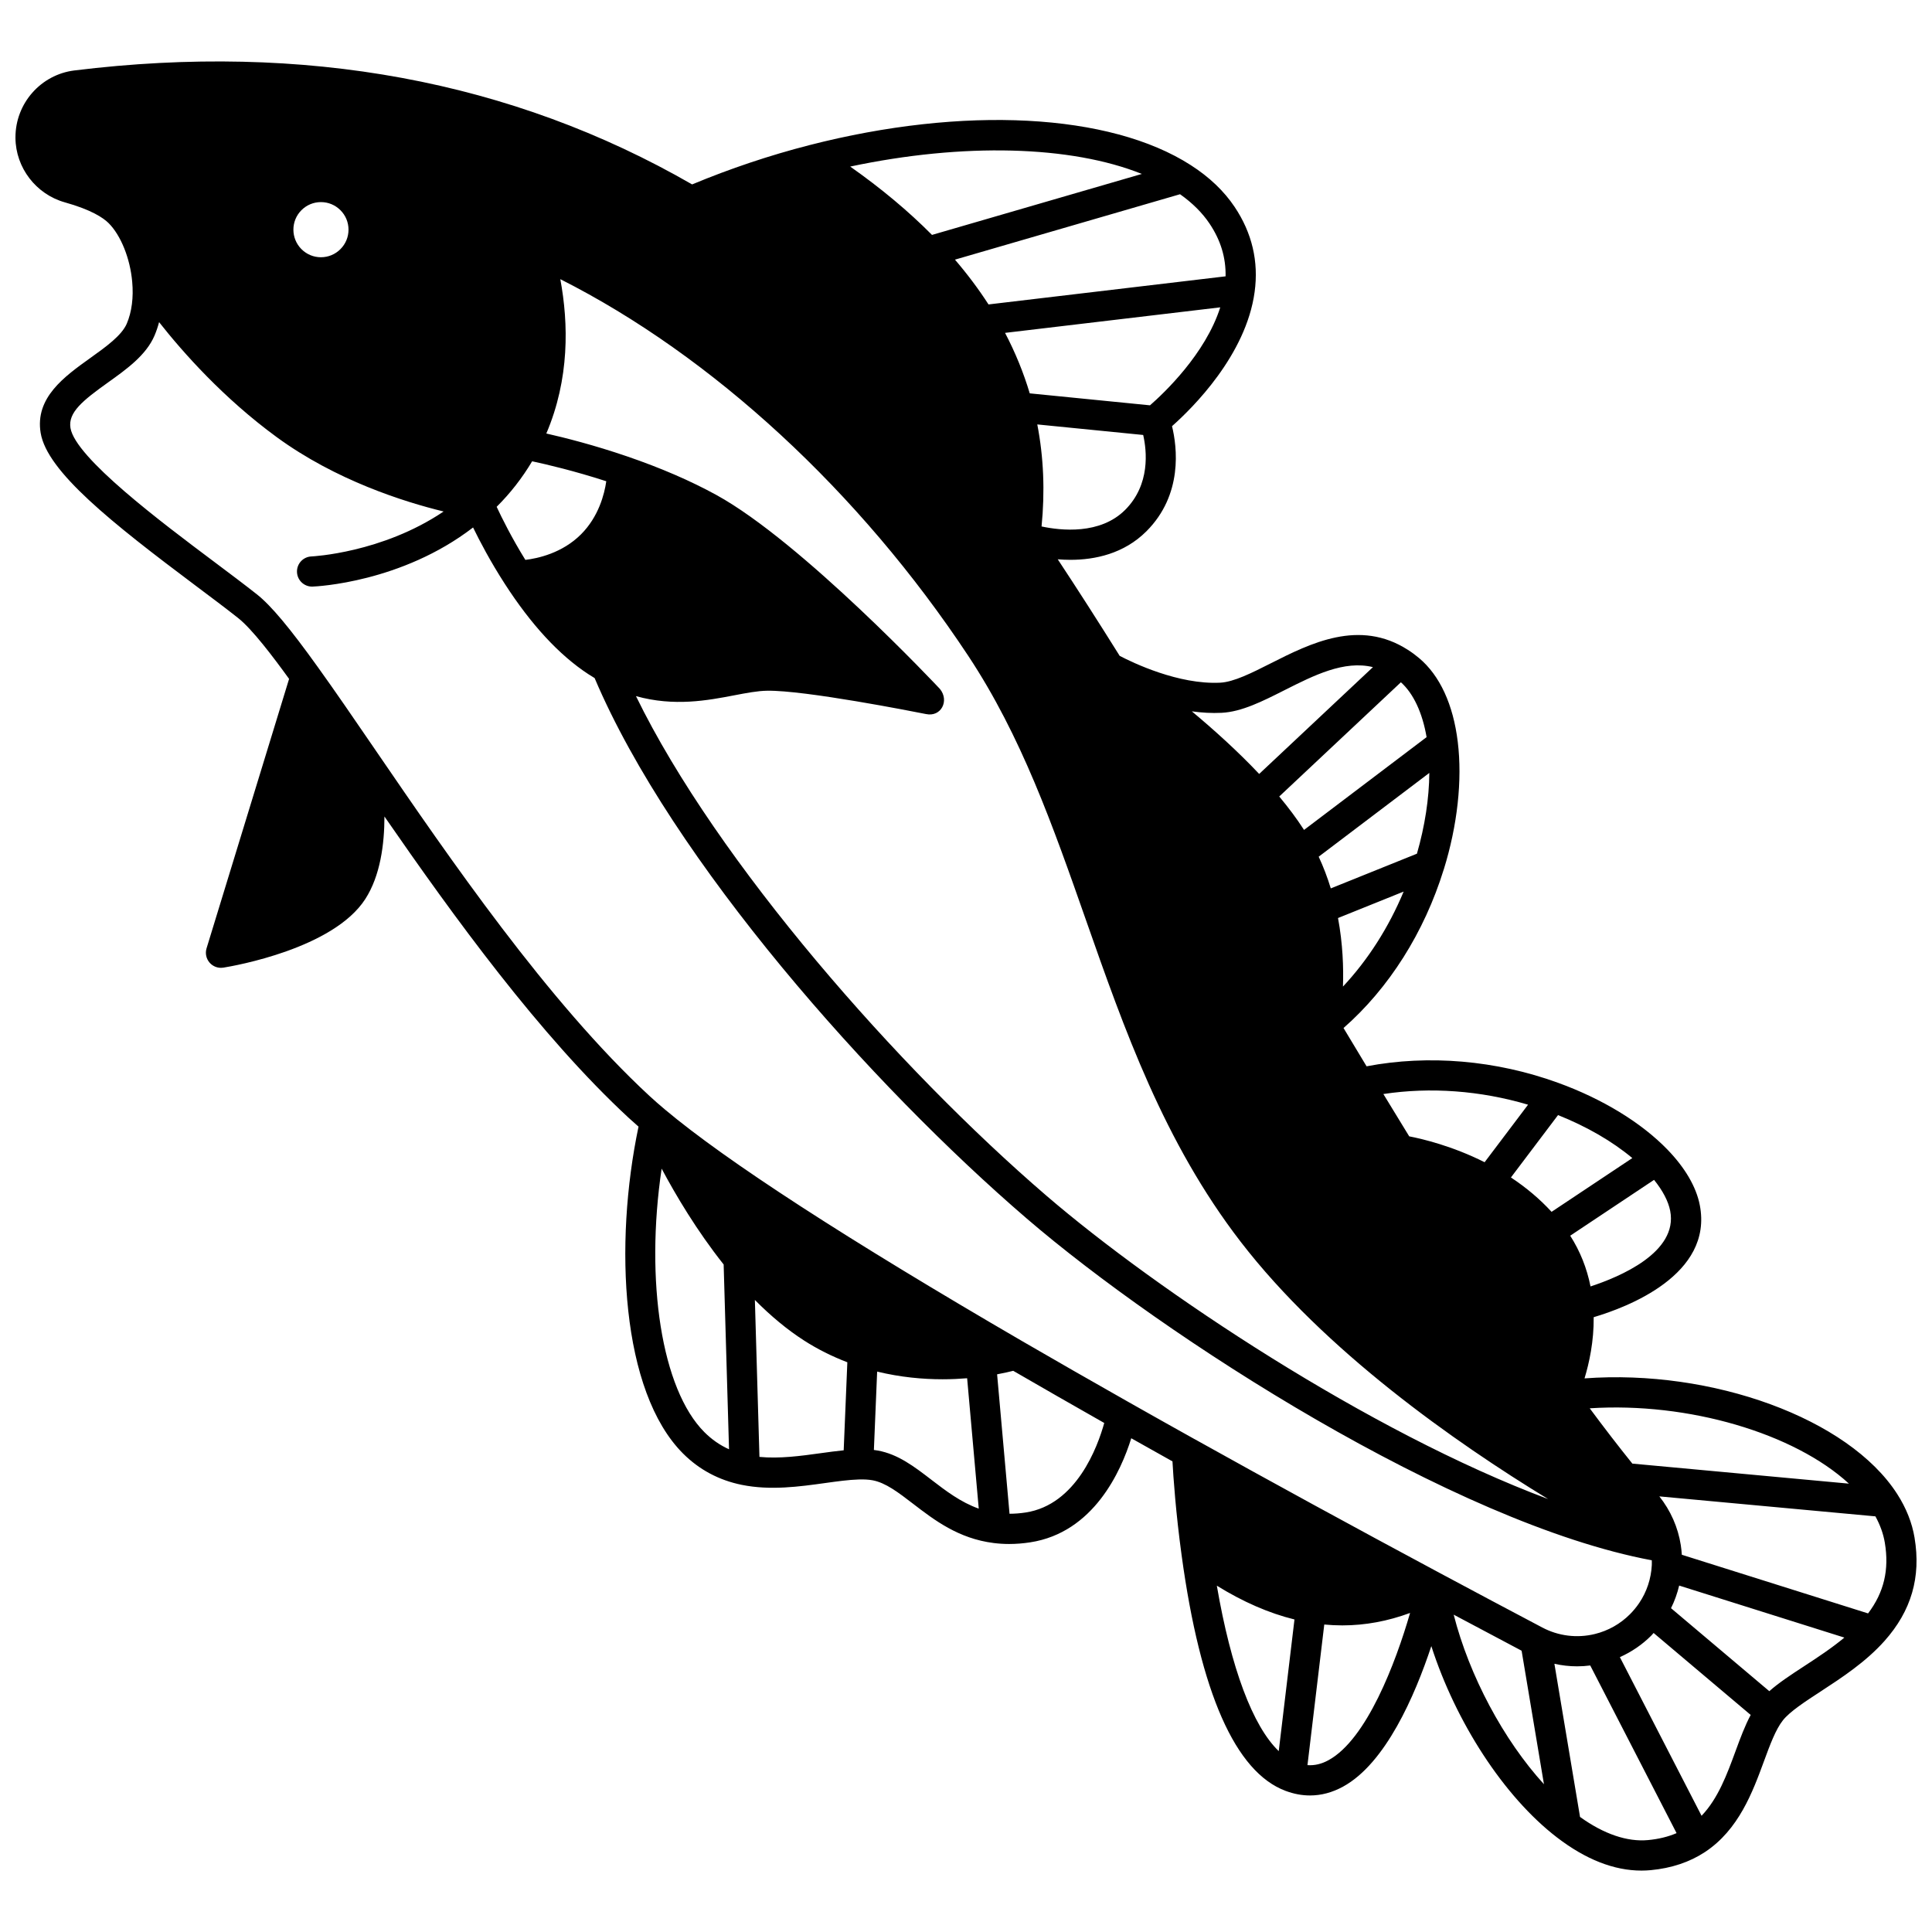 <?xml version="1.0" encoding="UTF-8"?>
<!-- Uploaded to: SVG Repo, www.svgrepo.com, Generator: SVG Repo Mixer Tools -->
<svg width="800px" height="800px" version="1.1" viewBox="144 144 512 512" xmlns="http://www.w3.org/2000/svg">
 <defs>
  <clipPath id="a">
   <path d="m148.09 160h503.81v480h-503.81z"/>
  </clipPath>
 </defs>
 <g clip-path="url(#a)">
  <path d="m651.38 551.52c-0.664-3.981-2.219-7.894-4.621-11.621-12.902-20.047-49.047-33.105-82.844-30.613 1.246-4.094 2.492-9.828 2.43-16.219 8.762-2.59 31.719-11.211 28.117-29.699-0.93-4.809-3.906-9.902-8.582-14.727-6.93-7.148-17.23-13.434-29.004-17.699-16.434-5.969-34.32-7.488-50.719-4.359-2.039-3.371-4.074-6.754-6.109-10.148 12.02-10.531 21.391-25.316 26.562-42.027l0.008 0.004c3.625-11.672 4.941-23.672 3.707-33.785-1.203-9.941-4.766-17.637-10.277-22.246-0.938-0.789-1.93-1.52-2.918-2.144-12.879-8.309-25.891-1.738-36.344 3.543-5.055 2.555-9.828 4.965-13.441 5.141-11.035 0.547-23.148-5.297-26.617-7.109-5.828-9.324-11.25-17.777-16.414-25.59 1.07 0.086 2.188 0.141 3.344 0.141 6.504 0 14.184-1.598 20.16-7.57 9.727-9.734 8.125-22.332 6.781-27.852 5.43-4.812 19.613-18.816 21.891-35.578 1.102-8.055-0.684-15.633-5.293-22.516-2.816-4.215-6.734-7.945-11.637-11.086-21.41-13.777-60.148-15.805-101.1-5.289-10.516 2.699-20.949 6.199-31.043 10.402-47.77-27.527-102.83-37.691-163.7-30.203-8.906 1.102-15.621 8.727-15.621 17.73v0.152c0.062 7.898 5.438 14.922 13.078 17.07 7.004 1.961 10.188 4.086 11.621 5.519 3.238 3.246 5.688 9.332 6.238 15.52 0.383 4.156-0.113 8-1.434 11.105-1.348 3.156-5.562 6.172-9.637 9.086-6.91 4.945-14.738 10.543-13.188 19.883 1.699 10.246 18.82 23.793 41.023 40.438 4.164 3.121 8.094 6.066 11.297 8.602 3.707 2.922 9.258 10.246 13.516 16.137l-21.871 71.402c-0.406 1.32-0.098 2.758 0.809 3.801 0.766 0.879 1.867 1.371 3.016 1.371 0.211 0 0.426-0.016 0.641-0.051 2.957-0.477 29.121-5.051 37.594-18.168 3.996-6.18 5.082-14.582 5.082-21.887 18.27 26.422 41.152 58.039 64.777 79.91 0.812 0.75 1.676 1.516 2.559 2.281-6.547 31.113-4.637 70.191 11.801 86.633 4.281 4.281 9.512 7.07 15.547 8.297 7.598 1.543 15.305 0.469 22.102-0.477 3.223-0.449 6.269-0.871 8.887-0.945 1.445-0.043 2.633 0.023 3.652 0.207 3.469 0.625 6.84 3.215 10.746 6.211 5.652 4.34 12.055 9.254 21.395 10.422 1.328 0.168 2.688 0.254 4.074 0.254 1.824 0 3.695-0.145 5.594-0.438 16.832-2.582 24.09-18.926 26.781-27.582 3.66 2.062 7.301 4.106 10.922 6.129 0.23 4.16 0.879 13.629 2.434 24.961 4.977 36.418 14.246 57.398 27.547 62.359 2.172 0.812 4.332 1.215 6.473 1.215 2.965 0 5.887-0.777 8.738-2.332 11.277-6.152 19.043-24.086 23.41-37.246 6.449 20.055 19.172 39.859 33.293 50.695 7.606 5.844 15.121 8.793 22.387 8.793 0.832 0 1.66-0.039 2.484-0.117 5.496-0.52 10.332-2.141 14.371-4.812 8.949-5.91 12.641-15.961 15.609-24.035 1.594-4.332 3.098-8.426 5.023-10.855 1.844-2.324 5.812-4.918 10.02-7.66 5.586-3.648 11.922-7.781 16.91-13.379 7.106-7.969 9.711-16.914 7.961-27.348zm-17.398-14.34-57.391-5.309c-3.668-4.559-7.445-9.461-11.297-14.656 26.137-1.699 54.176 6.617 68.688 19.965zm-47.363-72.289c2.141 10.992-13.402 17.504-21.113 20.027-0.969-4.844-2.758-9.348-5.383-13.445l22.219-14.797c2.309 2.859 3.781 5.66 4.277 8.215zm-29.723-25.383c7.637 3.051 14.422 6.981 19.684 11.395l-21.395 14.246c-3.098-3.375-6.703-6.422-10.773-9.109zm-7.945-2.754-11.512 15.246c-8.512-4.285-16.422-6.168-19.984-6.859-2.219-3.606-4.481-7.309-6.848-11.211 12.453-1.895 25.73-0.914 38.344 2.824zm-49.051-31.305c0.172-5.012-0.039-11.344-1.312-18.164l17.395-7.008c-3.981 9.535-9.473 18.121-16.082 25.172zm19.602-35.211-22.828 9.195c-0.891-2.922-1.965-5.731-3.207-8.402l29.32-22.199c-0.047 6.746-1.18 14.098-3.285 21.406zm2.562-30.891-32.484 24.594c-0.051-0.074-0.094-0.156-0.145-0.23-1.793-2.766-3.945-5.66-6.422-8.629l32.242-30.273c3.32 2.977 5.699 8.066 6.809 14.539zm-54.316-6.445c5.305-0.262 10.816-3.043 16.652-5.992 7.801-3.938 15.82-7.984 23.445-6.113l-30.148 28.305c-5.707-6.047-12.035-11.742-17.848-16.59 2.598 0.363 5.254 0.523 7.898 0.391zm-25.574-53.773c-6.621 6.617-17.012 5.484-22.148 4.387 0.926-9.309 0.547-18.363-1.133-27.039l28.066 2.793c0.953 4.18 1.938 13.133-4.785 19.859zm6.59-27.715-31.871-3.172c-1.633-5.477-3.828-10.844-6.543-16.027l57.035-6.766c-3.949 12.391-14.973 22.781-18.621 25.965zm15.797-48.129c2.945 4.398 4.328 8.988 4.234 13.945l-62.828 7.449c-2.609-4.047-5.586-8.016-8.891-11.871l59.652-17.336c3.277 2.316 5.91 4.938 7.832 7.812zm-17.961-13.191-55.609 16.16c-6.203-6.262-13.461-12.328-21.676-18.113 30-6.356 58.516-5.582 77.285 1.953zm-154.11 27.887c40.262 20.324 79.305 56.285 108.1 99.812 14.109 21.324 22.406 44.961 31.188 69.988 10.156 28.941 20.66 58.871 40.98 85.254 22.324 28.992 56.879 53.215 81.512 68.227-47.422-17.738-103.64-55.188-132.96-80.395-39.148-33.645-87.312-88.379-108.77-132.39 10.141 2.832 19.062 1.125 26.023-0.207 3.199-0.613 6.219-1.191 8.734-1.219 9.988-0.168 38.777 5.523 42.102 6.18 3.984 0.855 6.258-3.504 3.695-6.652-0.363-0.387-36.566-38.965-59.273-51.422-6.82-3.742-14.766-7.176-23.609-10.203-8.816-3.019-16.605-4.981-21.43-6.07 6.172-14.461 5.902-29.117 3.707-40.906zm-7.465 48.266c3.785 0.809 11.117 2.523 19.648 5.289-0.496 3.422-2.016 9.383-6.691 14.062-5.008 5.008-11.504 6.394-14.754 6.777-3.617-5.84-6.231-11.113-7.606-14.066 3.629-3.609 6.781-7.656 9.402-12.062zm-61.137-66.547c1.383-1.383 3.215-2.141 5.168-2.141h0.004c1.949 0 3.777 0.762 5.16 2.144 1.379 1.375 2.137 3.207 2.141 5.152 0 1.953-0.758 3.789-2.144 5.172l-0.004 0.004c-1.375 1.379-3.207 2.137-5.152 2.141h-0.004c-1.953 0-3.785-0.762-5.164-2.141-2.848-2.852-2.848-7.488-0.004-10.332zm106.79 323.84c-11.367-11.367-15.75-40.09-11.336-69.84 3.738 7.019 9.316 16.43 16.434 25.402l1.426 48.973c-2.41-1.086-4.574-2.586-6.523-4.535zm36.91 4.805c-1.934 0.195-3.934 0.465-6.016 0.754-5.41 0.75-10.969 1.508-16.309 0.996l-1.211-41.594c4.277 4.324 8.637 7.922 13.023 10.742 3.566 2.297 7.426 4.215 11.48 5.773zm23.238 7.805c-4.535-3.481-8.82-6.769-14.188-7.738-0.34-0.062-0.691-0.113-1.047-0.156l0.863-20.77c6.18 1.5 12.105 2.035 17.34 2.035 2.324 0 4.492-0.109 6.508-0.273l3.078 34.555c-4.785-1.691-8.719-4.711-12.555-7.652zm24.984 8.676c-1.48 0.227-2.894 0.332-4.273 0.336l-3.293-36.953c1.797-0.332 3.242-0.668 4.269-0.93 7.582 4.391 15.516 8.938 24.125 13.824-1.754 6.312-7.363 21.66-20.828 23.723zm67.07 63.238c-6.883-6.606-12.637-21.93-16.406-43.844 6.938 4.297 13.824 7.297 20.578 8.957zm13.199 2.398c-1.879 1.027-3.703 1.453-5.586 1.316l4.453-37.262c1.594 0.148 3.184 0.23 4.769 0.23 6.074 0 12.078-1.121 17.973-3.301-3.82 13.238-11.523 33.512-21.609 39.016zm-35.523-85.086c-5.731-3.195-11.531-6.449-17.348-9.742-10.172-5.762-19.375-11.031-28.129-16.109-46.688-27.148-78.605-47.84-94.871-61.504-1.453-1.219-2.84-2.434-4.113-3.609-26.898-24.895-53.16-63.25-72.336-91.258l-0.523-0.766c-5.391-7.875-10.48-15.316-14.957-21.535-7.477-10.441-12.477-16.414-16.215-19.359-3.281-2.594-7.254-5.57-11.457-8.723-13.695-10.266-36.621-27.449-37.93-35.348-0.688-4.125 3.301-7.309 9.945-12.062 4.973-3.555 10.113-7.234 12.34-12.453 0.477-1.125 0.875-2.309 1.199-3.535 6.34 8.047 17.07 20.156 31.164 30.465 15.684 11.473 33.781 17.168 44.242 19.715-16.34 11.012-34.809 11.898-35.016 11.91-2.207 0.082-3.93 1.938-3.844 4.144 0.082 2.156 1.852 3.848 3.992 3.848 0.051 0 0.102 0 0.152-0.004 1.016-0.039 23.527-1.062 42.52-15.664 1.797 3.691 4.637 9.098 8.387 14.902 6.992 10.855 14.438 18.914 22.141 23.957 0.59 0.387 1.148 0.73 1.684 1.051 20.527 48.418 73.566 108.04 114.52 143.23 36.266 31.172 113.12 80.75 165.64 90.566 0.008 0.426 0.023 0.855 0.004 1.277-0.188 3.621-1.348 7.106-3.352 10.062-0.734 1.078-1.555 2.074-2.441 2.961-2.562 2.562-5.769 4.371-9.285 5.231-4.707 1.16-9.656 0.551-13.941-1.715-8.883-4.688-18.039-9.551-27.207-14.465-22.852-12.242-44.711-24.176-64.961-35.473zm68.688 46.527c6.066 3.234 12.086 6.43 18 9.555l5.922 35.383c-10.676-11.703-19.789-28.723-23.922-44.938zm51.492 59.738c-5.504 0.516-11.707-1.602-18.008-6.133l-6.793-40.586c1.973 0.438 3.984 0.672 6.008 0.672 1.164 0 2.324-0.078 3.488-0.227l22.879 44.43c-2.246 0.965-4.742 1.578-7.574 1.844zm23.227-23.641c-2.289 6.227-4.641 12.621-9.031 17.199l-21.648-42.039c3.082-1.379 5.914-3.301 8.324-5.715 0.215-0.215 0.414-0.461 0.621-0.688l25.723 21.719c-1.52 2.84-2.734 6.109-3.988 9.523zm18.176-22.457c-3.551 2.316-6.746 4.414-9.254 6.637l-26.047-21.996c0.949-1.902 1.668-3.914 2.16-5.992l43.781 13.785c-3.402 2.828-7.172 5.305-10.641 7.566zm16.922-13.973-49.359-15.543c-0.055-0.852-0.141-1.707-0.273-2.559-0.734-4.715-2.699-9.148-5.684-12.91l57.262 5.293c1.258 2.293 2.102 4.637 2.492 6.984 1.199 7.152-0.215 13.164-4.438 18.734z"/>
 </g>
</svg>